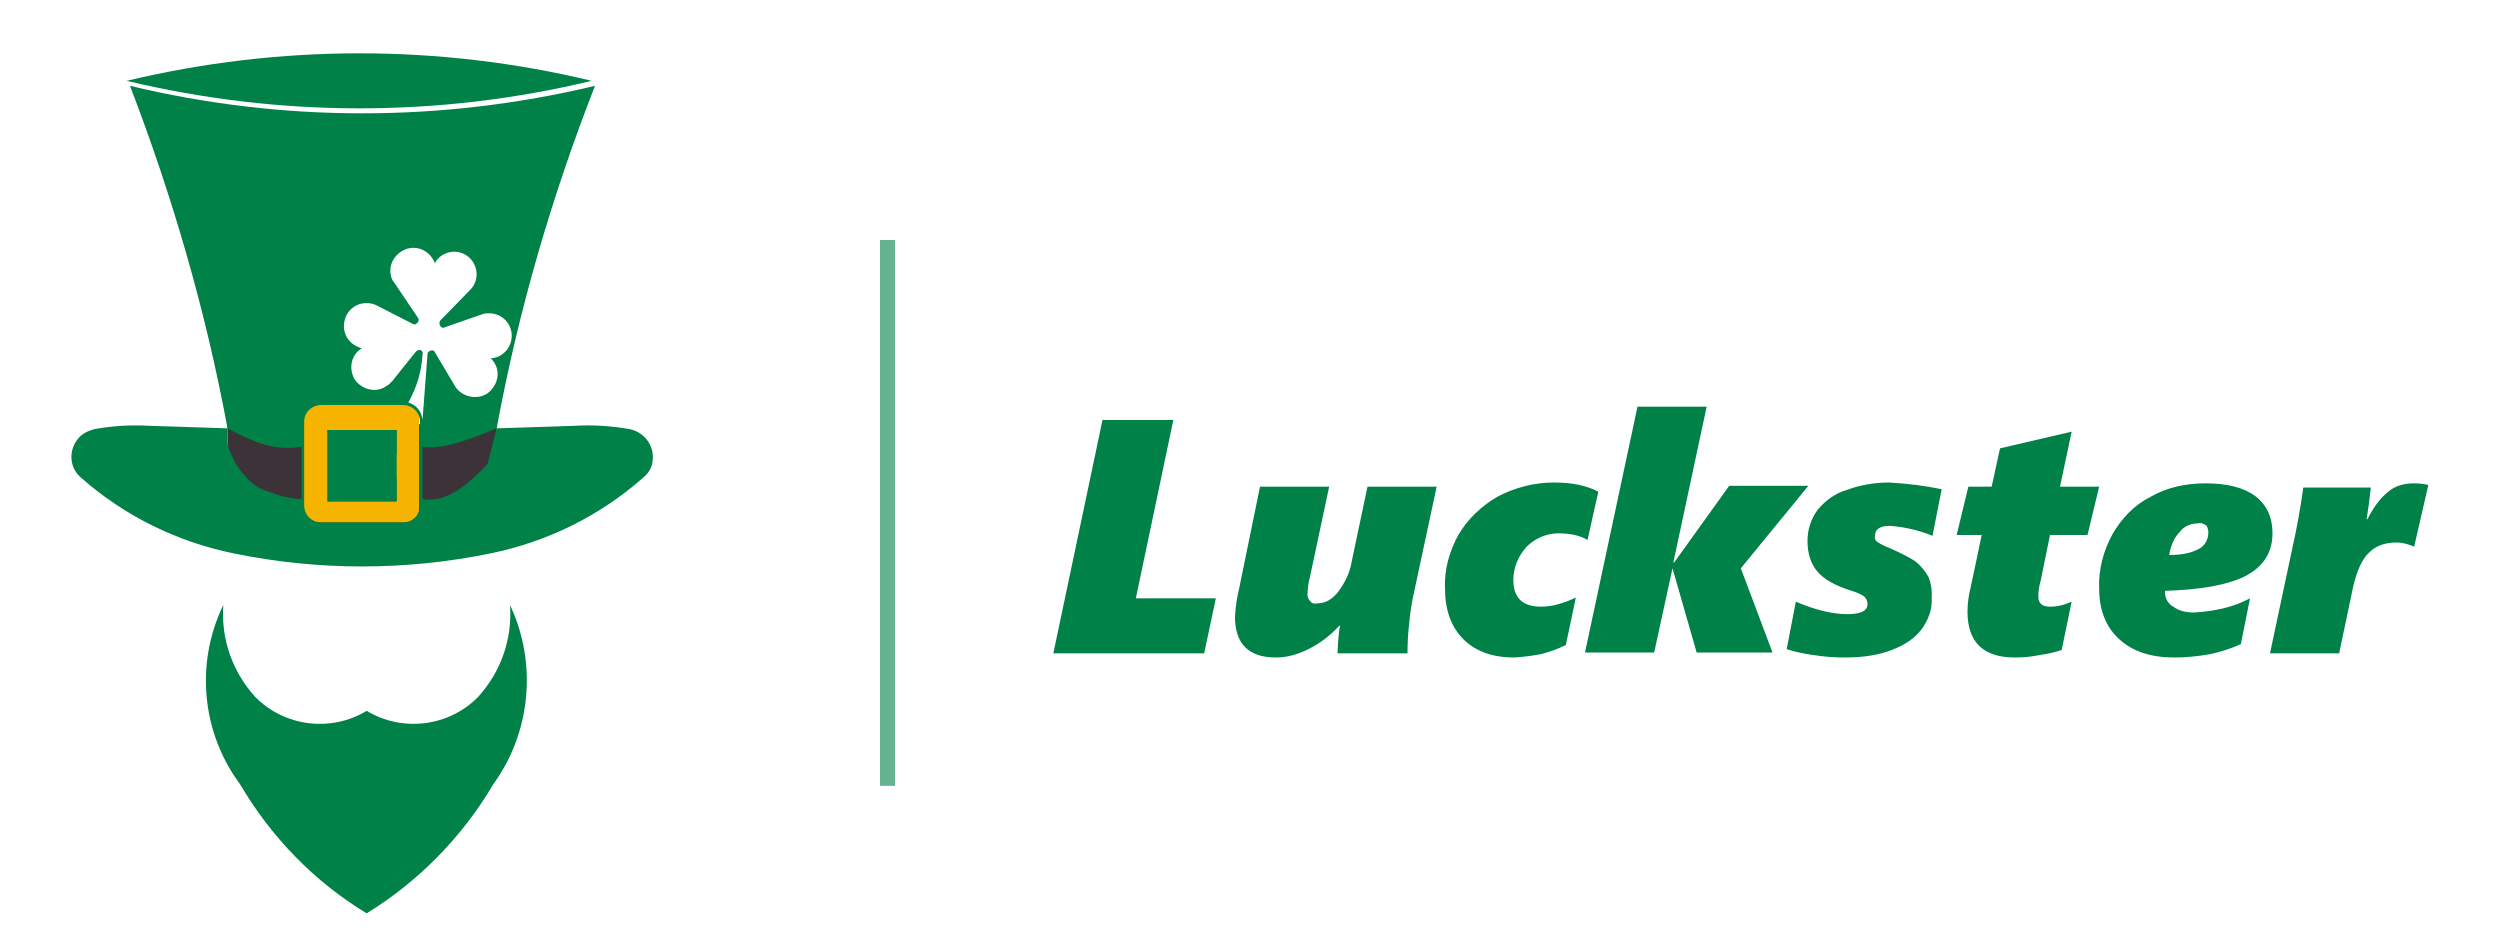 <svg version="1.2" xmlns="http://www.w3.org/2000/svg" viewBox="0 0 300 114" width="300" height="114">
	<title>Luckster no BG 300x300-svg</title>
	<style>
		.s0 { opacity: .6;fill: none;stroke: #008148;stroke-width: 1.8 } 
		.s1 { fill: #008148 } 
		.s2 { fill: #3b3338 } 
		.s3 { fill: #f6b400 } 
	</style>
	<g id="Layer">
		<g id="Layer">
			<g id="Group_175_00000132796622277489626220000010693597055303225515_">
				<g id="Group_151_00000096748497111950233930000018100167961840246450_">
					<path id="Line_1_00000001622579326826472290000012956073495239597224_" class="s0" d="m106.5 28.8v65.5"/>
				</g>
				<path id="Path_233_00000059274564156429981330000001430481776890944905_" fill-rule="evenodd" class="s1" d="m144.5 78.4h-18.1l5.9-28h8.5l-4.5 21.4h9.6zm24.4 0h-8.4q0.1-2.3 0.3-3.3h-0.1c-1.1 1.2-2.3 2.1-3.7 2.8-1.2 0.6-2.5 1-3.9 1q-4.9 0-4.9-4.9 0.1-1.8 0.5-3.4l2.5-12.2h8.3l-2.3 10.8q-0.3 1.1-0.3 2.2 0 0.4 0.3 0.7c0.2 0.3 0.5 0.4 0.9 0.3q1.4 0 2.5-1.4c0.8-1.1 1.4-2.3 1.6-3.6l1.9-9h8.3l-2.7 12.6q-0.4 1.7-0.6 3.8-0.2 1.8-0.2 3.6zm21.6-13.6q-1.3-0.8-3.5-0.8c-1.4 0-2.8 0.6-3.8 1.6-1 1.1-1.6 2.5-1.6 4q0 3.2 3.3 3.2 1.1 0 2.1-0.3 1.1-0.3 2.1-0.8l-1.2 5.7q-1.4 0.7-3 1.1-1.6 0.3-3.2 0.4-3.9 0-6.1-2.2-2.2-2.2-2.2-6.1c-0.1-2.2 0.5-4.4 1.6-6.4 1.1-1.9 2.8-3.5 4.7-4.6 2.1-1.1 4.4-1.7 6.8-1.7q3.2 0 5.3 1.1zm18.4 3.4l3.8 10.1h-9.1l-2.9-10.1-2.2 10.1h-8.3l6.3-29.5h8.3l-4 18.7h0.1l6.6-9.2h9.5zm23-3.9q-1.2-0.5-2.5-0.8-1.3-0.3-2.6-0.4-1.8 0-1.8 1.2c-0.1 0.3 0.1 0.7 0.4 0.8q0.6 0.4 1.2 0.6 2.3 1 3.3 1.7c0.6 0.5 1.1 1.1 1.5 1.8q0.5 1.2 0.4 2.6c0.1 1.3-0.4 2.6-1.2 3.7q-1.2 1.6-3.6 2.5-2.3 0.9-5.6 0.9-2 0-3.8-0.3-1.6-0.2-3.2-0.7l1.1-5.7q3.5 1.5 6.2 1.5 2.4 0 2.4-1.2c0-0.4-0.2-0.8-0.5-1q-0.7-0.4-1.4-0.6-2.9-0.9-4.1-2.3-1.2-1.4-1.2-3.7c0-1.3 0.4-2.6 1.2-3.7 0.9-1.1 2.1-2 3.5-2.4 1.6-0.6 3.3-0.9 5.1-0.9q1.7 0.1 3.3 0.3 1.5 0.2 3 0.5zm18.6-0.1h-4.5l-1.1 5.4q-0.3 1-0.3 2 0 1.2 1.4 1.2 1.3 0 2.6-0.6l-1.2 5.8q-1.2 0.4-2.6 0.6-1.5 0.3-3 0.3-5.7 0-5.7-5.5 0-1 0.2-2.1 0.3-1.3 1.5-7.1h-3l1.4-5.8h2.8l1-4.6 8.6-2-1.4 6.6h4.7zm22.2-0.2q0 3.4-3.2 5.1-3.1 1.6-9.7 1.8v0.2c0 0.7 0.4 1.4 1 1.7q0.9 0.7 2.5 0.7 1.8-0.1 3.5-0.5 1.7-0.4 3.2-1.2l-1.1 5.5q-1.8 0.8-3.7 1.2-2.2 0.4-4.3 0.4-4.2 0-6.6-2.2-2.4-2.2-2.4-6.1c-0.1-2.2 0.5-4.5 1.6-6.5 1.1-1.9 2.6-3.5 4.6-4.5q2.8-1.6 6.6-1.6 3.8 0 5.9 1.5 2.1 1.6 2.1 4.5zm-7.7-0.1q0-0.4-0.2-0.8c-0.3-0.2-0.6-0.4-1-0.3-0.8 0-1.7 0.3-2.2 1q-1 1-1.3 2.8 2.2 0 3.5-0.7c0.7-0.3 1.2-1.1 1.2-2zm24.7 1.7c-0.7-0.3-1.4-0.5-2.1-0.5q-2.1 0-3.3 1.2-1.2 1.1-1.9 4l-1.7 8.1h-8.3l2.7-12.7q0.8-3.6 1.3-7.2h8.1q-0.2 1.9-0.5 3.8h0.1q1.1-2.2 2.5-3.3c0.8-0.7 1.9-1 3.1-1q0.9 0 1.7 0.2z"/>
				<path id="Rectangle_67_00000020357282626832911190000009336468582460037536_" class="s2" d="m27.3 50.9h32.3v12h-32.3z"/>
				<g id="Group_149_00000067219604132205158620000004855783099896915088_">
					<path id="Path_219_00000077284701349991554760000012820345493197140914_" class="s1" d="m44 85.3c-4.3 2.6-9.9 1.9-13.4-1.7-2.7-3-4.1-6.9-3.8-11-3.4 7-2.6 15.3 2 21.5 3.7 6.3 8.9 11.7 15.2 15.5 6.2-3.8 11.5-9.2 15.2-15.5 4.5-6.2 5.3-14.5 2-21.5 0.3 4.1-1.1 8-3.8 11-3.5 3.6-9.1 4.3-13.4 1.7z"/>
					<g id="red_00000146493919750234766990000003503661965379010454_">
						<path id="Rectangle_54_00000115513093851101599360000015618077411087413406_" class="s3" d="m38 48.4h10.7c0.9 0 1.6 0.8 1.6 1.7v10.9c0 0.9-0.7 1.7-1.6 1.7h-10.7c-0.9 0-1.6-0.8-1.6-1.7v-10.9c0-0.9 0.7-1.7 1.6-1.7z"/>
					</g>
				</g>
				<path id="Path_68_00000088818957615912462890000000033180207979467414_" fill-rule="evenodd" class="s1" d="m45 54.5c-0.8 0-1.4 0.6-1.4 1.4 0 0.8 0.6 1.4 1.4 1.4h2.6v2.9h-8.3v-8.6h8.3v2.9m-0.4-0.3v-2.2h-7.6v7.8h7.6v-2.2h-2.3c-0.9 0-1.6-0.8-1.6-1.8 0-0.9 0.7-1.6 1.6-1.6z"/>
				<path id="Path_67_00000056390019603719085440000016504985511894890174_" fill-rule="evenodd" class="s1" d="m59.6 51.4l9.3-0.3q3.3-0.2 6.7 0.4c1.8 0.4 3 2.1 2.7 3.9-0.1 0.8-0.5 1.4-1.1 1.9-5.2 4.6-11.5 7.7-18.3 9.1-10.2 2.1-20.7 2.1-30.9 0-6.8-1.4-13.1-4.5-18.3-9.1-1.4-1.2-1.5-3.3-0.3-4.7 0.5-0.6 1.2-0.9 1.9-1.1q3.3-0.6 6.7-0.4l9.3 0.3v1.9c0 0 0.6 2.2 2 3.7 1.3 1.5 1.8 1.6 3.5 2.2q1.6 0.6 3.4 0.7v-6.3q-1.7 0.3-3.4 0c-2.1-0.3-5.5-2.2-5.5-2.2-2.6-14.1-6.6-27.8-11.7-41.1 18.3 4.4 37.4 4.4 55.8 0-5.2 13.3-9.2 27-11.8 41.1 0 0-3 1.3-5.3 1.9-2.2 0.6-3.6 0.3-3.6 0.3v6.3c1.3 0.2 2.5-0.1 3.6-0.7 2-1.1 4.2-3.5 4.2-3.5zm-23.1-0.8v10c0 1.2 0.9 2.1 2.1 2.1q-0.1 0 0 0h9.7c1.2 0 2.1-0.9 2.1-2v-10.1c0-1.1-0.9-2-2.1-2h-9.7c-1.2 0-2.1 0.9-2.1 2zm12.5-2.3c1 0.3 1.6 1.1 1.7 2.1l0.6-7.9c0-0.2 0.1-0.3 0.3-0.4 0.2-0.1 0.5-0.1 0.6 0.2q0 0 0 0l2.5 4.2c0.9 1.2 2.6 1.5 3.8 0.7 1.2-0.9 1.6-2.5 0.8-3.7q-0.2-0.3-0.4-0.5c1.5-0.1 2.6-1.4 2.5-2.9-0.1-1.5-1.4-2.6-2.9-2.5q-0.1 0-0.1 0-0.3 0-0.5 0.1l-4.6 1.6c-0.1 0.1-0.3 0-0.4-0.1-0.2-0.2-0.2-0.5-0.1-0.7l3.7-3.8c1-1.1 0.9-2.8-0.2-3.8-1.1-1-2.8-0.9-3.8 0.2q-0.2 0.2-0.3 0.5c-0.6-1.5-2.1-2.2-3.5-1.7-1.5 0.6-2.2 2.1-1.7 3.5q0.1 0.3 0.3 0.5l2.9 4.3c0.1 0.2 0 0.5-0.2 0.6q-0.2 0.2-0.4 0.1l-4.5-2.3c-1.4-0.6-3 0-3.6 1.4-0.6 1.4 0 3 1.4 3.6q0.2 0.1 0.5 0.2c-1.3 0.8-1.6 2.5-0.8 3.8 0.9 1.2 2.6 1.6 3.8 0.7q0.2-0.1 0.3-0.2 0.2-0.2 0.4-0.4l2.8-3.5c0.2-0.2 0.5-0.3 0.7-0.1q0.2 0.2 0.1 0.4c-0.1 2.1-0.7 4-1.7 5.8z"/>
				<path id="Path_66_00000004515858599388462580000010751786564614669737_" class="s1" d="m15.2 9.7c18.4 4.4 37.5 4.4 55.8 0-18.3-4.4-37.4-4.4-55.8 0z"/>
				<path id="Path_232_00000076574782376082139050000017496800281657753501_" class="s1" d="m39.3 51.6h8.3v8.5h-8.3z"/>
			</g>
		</g>
	</g>
</svg>